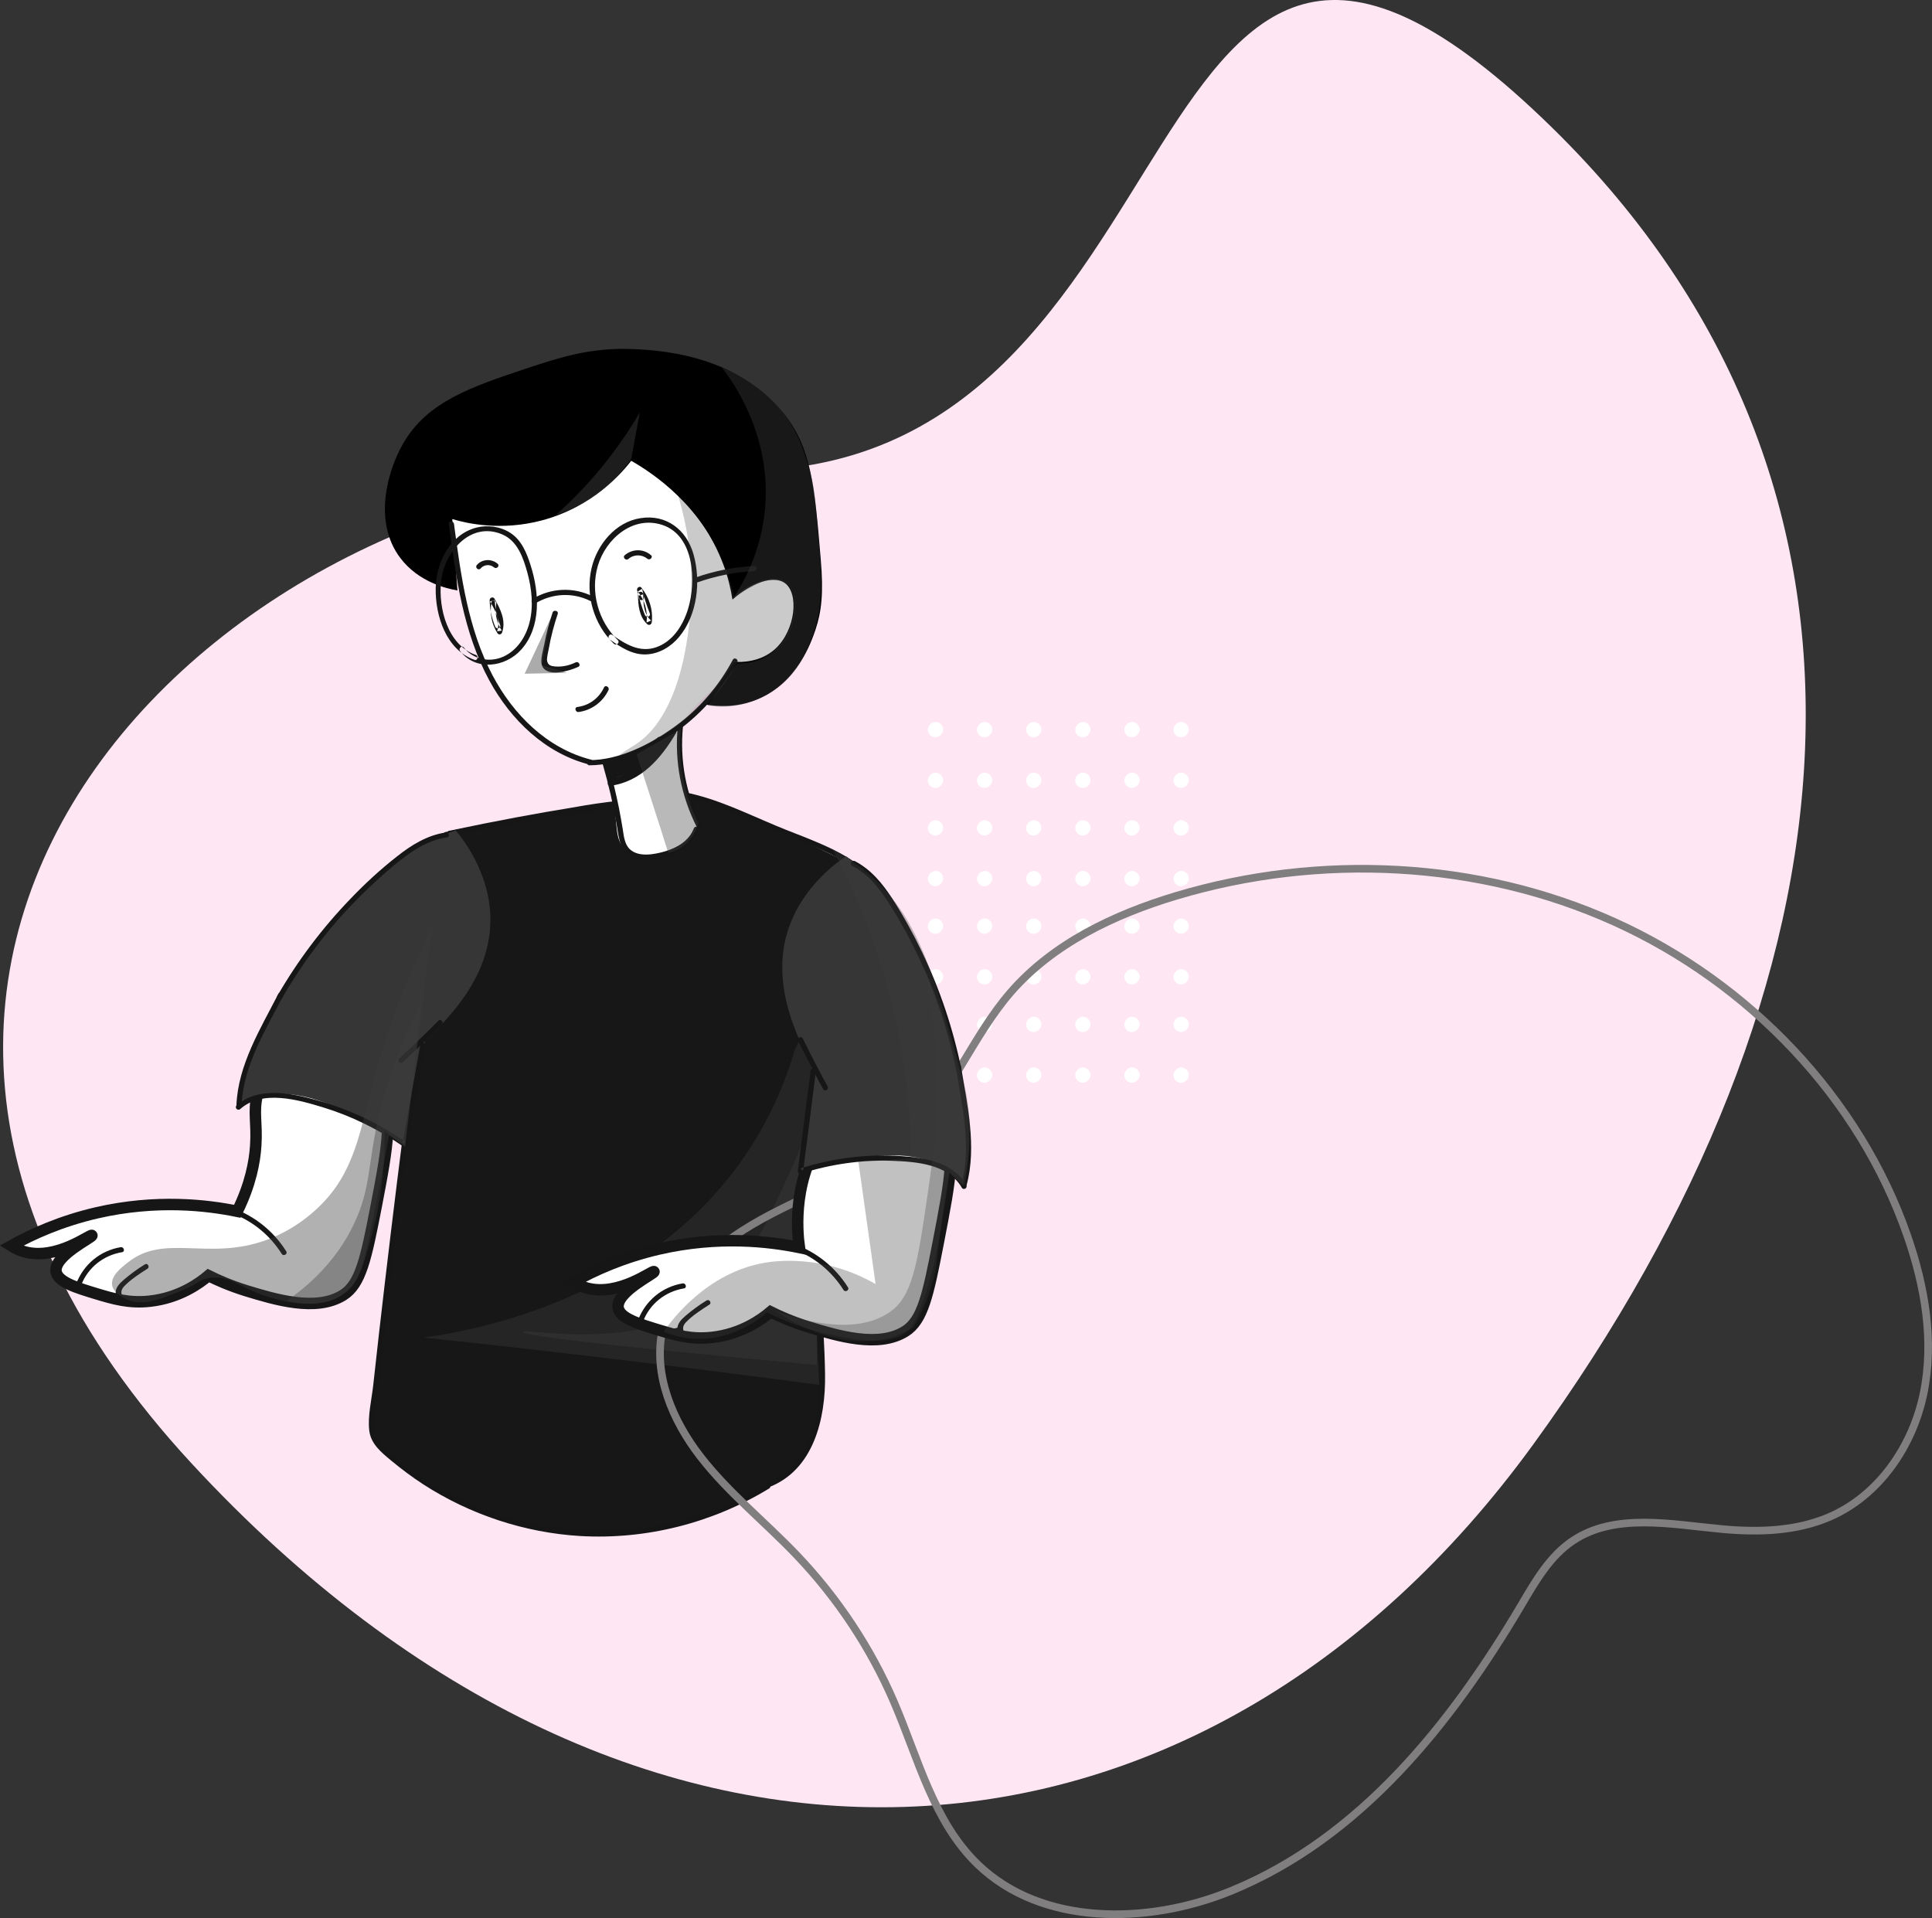 <svg xmlns:dc="http://purl.org/dc/elements/1.1/" xmlns:cc="http://creativecommons.org/ns#" xmlns:rdf="http://www.w3.org/1999/02/22-rdf-syntax-ns#" xmlns:svg="http://www.w3.org/2000/svg" xmlns="http://www.w3.org/2000/svg" xmlns:sodipodi="http://sodipodi.sourceforge.net/DTD/sodipodi-0.dtd" xmlns:inkscape="http://www.inkscape.org/namespaces/inkscape" inkscape:version="1.0 (4035a4fb49, 2020-05-01)" sodipodi:docname="student.svg" id="svg513" fill="none" viewBox="0 0 505.833 502.222" height="502.222" width="505.833"><rect x="0" y="0" width="505.833" height="502.222" fill="#333333" stroke="none"/><path id="path2" fill="#fee7f3" d="m 401.444,378.18 c 87.36,-120.265 100.69,-250.812 5.1,-344.585 -114.58,-112.399 -86.48,93.602 -215.994,89.588 -129.515,-4.013 -265.019,125.194 -140.38,259.998 116.676,126.193 263.914,115.265 351.274,-5.001 z" clip-rule="evenodd" fill-rule="evenodd"></path><path id="path4" fill="#171717" d="m 117.324,217.578 c -1.625,10.609 -3.206,21.309 -4.741,32.054 -5.959,41.67 -11.106,82.618 -15.44,122.889 0.091,1.354 0.452,3.521 1.806,5.688 1.355,2.212 3.16,3.341 4.018,3.928 8.217,5.869 12.325,8.849 16.479,10.835 19.909,9.616 41.941,8.488 41.941,8.488 4.65,-0.226 13.905,-0.813 23.837,-4.786 0.542,-0.226 4.334,-1.986 11.919,-5.553 6.862,-3.205 8.081,-3.837 9.752,-5.372 3.973,-3.657 5.508,-8.172 6.546,-11.377 2.212,-6.817 1.986,-12.596 1.896,-13.996 0,0 -0.451,-11.241 -0.767,-76.884 -0.046,-13.364 1.264,-33.003 8.307,-57.246 -7.314,-3.567 -14.176,-6.863 -22.438,-10.835 -5.689,-2.754 -10.971,-5.283 -18.556,-6.186 -2.167,-0.27 -4.108,-0.361 -6.997,-0.316 -11.738,0.091 -21.4,1.897 -25.553,2.619 -8.082,1.309 -19.007,3.296 -32.009,6.05 z" clip-rule="evenodd" fill-rule="evenodd"></path><path id="path6" fill="#161616" d="m 116.964,219.157 c 13.995,-2.979 28.126,-5.372 42.302,-7.133 0.632,-0.09 0.993,-0.903 0.361,-1.264 -0.18,-0.09 -0.361,-0.226 -0.587,-0.316 -0.767,-0.451 -1.444,0.723 -0.677,1.174 0.181,0.09 0.361,0.226 0.587,0.316 0.135,-0.406 0.226,-0.858 0.361,-1.264 -14.311,1.761 -28.578,4.153 -42.663,7.178 -0.903,0.181 -0.542,1.49 0.316,1.309 z" clip-rule="evenodd" fill-rule="evenodd"></path><path id="path8" fill="#161616" d="m 112.766,242.815 c -4.966,35.395 -9.481,70.835 -13.544,106.365 -0.497,4.469 -0.993,8.894 -1.49,13.363 -0.406,3.883 -1.535,8.262 -1.038,12.145 0.451,3.431 3.16,5.598 5.643,7.675 2.709,2.257 5.553,4.379 8.533,6.32 12.235,7.901 26.546,12.641 41.083,13.499 17.291,0.993 34.673,-3.431 49.436,-12.46 0.722,-0.452 0.045,-1.626 -0.677,-1.174 -25.824,15.756 -58.691,16.388 -85.012,1.444 -3.024,-1.715 -5.959,-3.611 -8.758,-5.688 -2.844,-2.122 -7.449,-5.011 -8.623,-8.488 -0.542,-1.67 -0.271,-3.521 -0.09,-5.282 0.225,-2.212 0.496,-4.469 0.722,-6.681 0.452,-4.154 0.903,-8.307 1.4,-12.461 1.941,-16.93 3.927,-33.815 6.094,-50.699 2.438,-19.188 4.967,-38.375 7.675,-57.517 0.091,-0.858 -1.219,-1.219 -1.354,-0.361 z" clip-rule="evenodd" fill-rule="evenodd"></path><path id="path10" fill="#161616" d="m 179.262,208.819 c 7.946,1.58 15.395,5.237 22.799,8.352 7.269,3.07 15.35,5.553 21.761,10.248 0.722,0.497 1.399,-0.677 0.677,-1.173 -6.276,-4.605 -14.176,-7.043 -21.264,-10.023 -7.675,-3.205 -15.395,-7.043 -23.612,-8.713 -0.858,-0.181 -1.219,1.129 -0.361,1.309 z" clip-rule="evenodd" fill-rule="evenodd"></path><path id="path12" fill="#161616" d="m 214.661,285.388 c -0.722,19.006 -1.444,38.013 -0.767,56.975 0.316,9.21 1.76,18.781 0.045,27.946 -1.445,7.539 -5.689,15.078 -13.228,17.878 -0.813,0.316 -0.452,1.625 0.361,1.309 12.009,-4.47 15.124,-18.149 14.944,-29.616 -0.091,-7.766 -0.768,-15.531 -0.948,-23.341 -0.181,-7.946 -0.091,-15.847 0.045,-23.792 0.18,-9.12 0.541,-18.24 0.857,-27.359 0.091,-0.903 -1.264,-0.903 -1.309,0 z" clip-rule="evenodd" fill-rule="evenodd"></path><path id="path14" fill="#3d3d3d" d="m 208.164,274.688 c -2.393,8.217 -6.14,17.201 -11.919,26.14 -25.869,39.774 -73.228,47.72 -85.327,49.39 16.253,1.716 32.686,3.567 49.3,5.553 18.33,2.167 36.434,4.47 54.266,6.818 -1.128,-20.181 -1.128,-36.795 -0.857,-48.669 0.496,-24.559 2.257,-44.424 -0.948,-45.056 -0.768,-0.18 -2.122,0.677 -4.515,5.824 z" clip-rule="evenodd" fill-rule="evenodd" opacity="0.38"></path><path id="path16" fill="#3d3d3d" d="m 213.713,289.451 c -1.625,4.785 -4.108,11.557 -7.765,19.368 -5.147,11.061 -10.068,21.715 -16.433,28.261 -17.788,18.285 -52.551,10.384 -52.641,11.648 -0.045,0.723 12.686,2.754 76.975,8.668 0,-22.663 -0.045,-45.282 -0.136,-67.945 z" clip-rule="evenodd" fill-rule="evenodd" opacity="0.42"></path><path id="path18" fill="#ffffff" d="m 117.863,135.997 c 0.452,4.831 1.265,11.603 3.07,19.594 1.174,5.192 1.897,8.488 3.432,12.596 2.302,6.185 6.681,18.013 18.103,25.733 2.754,1.897 7.314,4.425 13.725,5.915 1.038,0.09 2.077,0.225 3.115,0.316 0.361,1.896 0.813,4.695 1.264,8.081 1.084,8.713 0.542,11.377 2.799,13.724 2.754,2.845 7.133,2.574 8.081,2.484 7.54,-0.497 11.332,-7.991 11.513,-8.398 -1.219,-2.212 -2.438,-4.921 -3.431,-8.081 -2.167,-6.998 -2.212,-13.228 -1.851,-17.472 3.476,-5.011 7.313,-8.848 11.196,-11.828 1.49,-1.129 2.754,-2.664 4.966,-3.431 3.16,-1.084 4.786,0 7.133,-0.723 3.883,-1.219 5.553,-6.23 6.276,-8.307 2.754,-8.216 -0.632,-16.343 -2.799,-21.173 -1.942,-4.425 -6.998,-15.395 -19.323,-23.973 -12.686,-8.849 -38.059,-18.691 -54.853,-5.914 -2.89,2.212 -9.481,8.126 -12.416,20.857 z" clip-rule="evenodd" fill-rule="evenodd"></path><path id="path20" fill="#000000" d="m 119.762,154.598 c -2.89,-0.497 -10.203,-2.213 -14.944,-8.488 -7.223,-9.526 -3.341,-22.844 0.677,-29.887 6.321,-11.061 17.833,-14.898 32.28,-19.729 8.578,-2.844 16.75,-5.553 27.856,-5.102 6.14,0.271 26.952,1.174 39.413,16.66 7.404,9.164 8.216,19.006 9.842,38.419 0.767,8.894 0.18,13.725 -1.355,18.33 -1.129,3.341 -4.785,14.04 -15.305,18.329 -5.507,2.258 -10.609,1.806 -13.408,1.355 2.528,-3.747 5.056,-7.449 7.63,-11.197 1.444,0.091 6.591,0.181 10.519,-3.386 5.372,-4.921 6.32,-14.717 2.393,-17.336 -2.89,-1.941 -8.623,-0.045 -13.59,4.424 -0.451,-2.844 -1.173,-5.959 -2.392,-9.164 -5.689,-15.305 -18.059,-23.702 -24.109,-27.179 -2.392,3.07 -9.977,12.055 -23.431,15.621 -10.654,2.799 -19.503,0.813 -23.431,-0.361 0.452,6.23 0.903,12.46 1.355,18.691 z" clip-rule="evenodd" fill-rule="evenodd"></path><path id="path22" fill="#161616" d="m 117.504,137.171 c 1.851,13.951 3.793,28.443 10.61,40.993 5.598,10.294 14.627,19.097 26.23,22.032 0.858,0.226 1.219,-1.084 0.361,-1.309 -11.467,-2.935 -20.316,-11.784 -25.733,-22.032 -6.456,-12.189 -8.307,-26.185 -10.113,-39.684 -0.136,-0.858 -1.49,-0.858 -1.355,0 z" clip-rule="evenodd" fill-rule="evenodd"></path><path id="path24" fill="#161616" d="m 154.346,200.376 c 8.171,0 16.749,-4.379 23.16,-9.074 6.456,-4.74 11.738,-10.835 15.53,-17.878 0.407,-0.768 -0.767,-1.445 -1.173,-0.677 -3.657,6.862 -8.759,12.821 -15.034,17.381 -6.276,4.605 -14.582,8.894 -22.483,8.894 -0.903,0 -0.903,1.354 0,1.354 z" clip-rule="evenodd" fill-rule="evenodd"></path><path id="path26" fill="#161616" d="m 177.458,190.218 c -0.903,9.12 0.858,18.24 5.012,26.411 0.406,0.768 1.58,0.09 1.173,-0.677 -4.063,-7.991 -5.688,-16.84 -4.83,-25.734 0.09,-0.857 -1.264,-0.857 -1.355,0 z" clip-rule="evenodd" fill-rule="evenodd"></path><path id="path28" fill="#161616" d="m 157.825,200.151 c 1.49,5.146 2.709,10.383 3.612,15.666 0.586,3.521 0.812,7.494 4.74,8.803 5.869,1.987 14.537,-1.535 16.794,-7.359 0.316,-0.812 -0.993,-1.174 -1.309,-0.361 -1.264,3.296 -4.424,5.102 -7.675,6.05 -2.709,0.767 -6.817,1.58 -9.119,-0.632 -1.355,-1.31 -1.535,-3.386 -1.806,-5.147 -0.316,-1.851 -0.632,-3.702 -0.993,-5.553 -0.813,-3.973 -1.761,-7.946 -2.89,-11.829 -0.271,-0.812 -1.58,-0.451 -1.354,0.362 z" clip-rule="evenodd" fill-rule="evenodd"></path><path id="path30" fill="#161616" d="m 159.765,205.749 c 8.036,-1.039 13.319,-7.179 17.201,-13.77 0.452,-0.767 -0.722,-1.445 -1.174,-0.677 -3.566,6.14 -8.532,12.144 -16.027,13.092 -0.857,0.136 -0.857,1.49 0,1.355 z" clip-rule="evenodd" fill-rule="evenodd"></path><path id="path32" fill="#161616" d="m 159.441,201.144 c 6.276,-0.723 11.919,-3.657 16.118,-8.397 0.586,-0.633 -0.362,-1.626 -0.949,-0.949 -3.927,4.47 -9.255,7.314 -15.169,7.991 -0.812,0.091 -0.858,1.445 0,1.355 z" clip-rule="evenodd" fill-rule="evenodd"></path><path id="path34" fill="#161616" d="m 159.666,200.151 c 5.057,-0.723 9.617,-2.799 13.499,-6.095 0.677,-0.587 -0.316,-1.535 -0.948,-0.948 -3.702,3.16 -8.081,5.101 -12.912,5.779 -0.858,0.09 -0.496,1.399 0.361,1.264 z" clip-rule="evenodd" fill-rule="evenodd"></path><path id="path36" fill="#161616" d="m 159.401,201.28 c 0.226,1.083 0.181,3.25 1.535,3.611 1.31,0.362 3.296,-1.173 4.334,-1.806 3.567,-2.167 6.547,-5.101 8.894,-8.532 0.497,-0.723 -0.677,-1.4 -1.174,-0.677 -1.67,2.483 -3.702,4.695 -6.094,6.501 -1.129,0.857 -2.303,1.58 -3.522,2.257 -0.496,0.271 -1.625,1.038 -2.122,0.722 -0.316,-0.18 -0.451,-2.122 -0.496,-2.438 -0.226,-0.857 -1.535,-0.496 -1.355,0.362 z" clip-rule="evenodd" fill-rule="evenodd"></path><path id="path38" fill="#161616" d="m 160.031,202.544 c 3.883,-1.581 7.54,-3.567 10.971,-5.96 0.722,-0.496 0.045,-1.67 -0.677,-1.174 -3.341,2.348 -6.863,4.289 -10.655,5.824 -0.812,0.316 -0.451,1.626 0.361,1.31 z" clip-rule="evenodd" fill-rule="evenodd"></path><path id="path40" fill="#161616" d="m 160.712,203.898 c 4.334,-1.535 8.126,-3.928 11.286,-7.269 0.587,-0.632 -0.361,-1.58 -0.948,-0.948 -3.025,3.115 -6.591,5.463 -10.7,6.908 -0.812,0.316 -0.451,1.625 0.362,1.309 z" clip-rule="evenodd" fill-rule="evenodd"></path><path id="path42" fill="#161616" d="m 161.432,203.176 c 3.206,-1.4 6.14,-3.296 8.668,-5.734 0.632,-0.587 -0.316,-1.535 -0.948,-0.948 -2.483,2.347 -5.282,4.153 -8.397,5.508 -0.813,0.361 -0.135,1.535 0.677,1.174 z" clip-rule="evenodd" fill-rule="evenodd"></path><path id="path44" fill="#161616" d="m 124.548,171.483 c -7.359,-2.619 -9.797,-12.235 -9.074,-19.188 0.767,-7.629 7.629,-15.936 16.027,-12.37 4.018,1.716 5.508,6.14 6.591,10.068 1.129,4.153 1.625,8.758 0.542,13.002 -0.948,3.747 -3.251,7.314 -6.862,8.939 -3.612,1.625 -7.901,0.722 -10.339,-2.393 -0.542,-0.677 -1.49,0.271 -0.948,0.948 4.108,5.283 11.828,4.244 15.982,-0.406 5.282,-5.914 4.74,-14.898 2.483,-21.986 -1.038,-3.296 -2.393,-6.727 -5.418,-8.623 -2.618,-1.671 -5.959,-2.077 -8.894,-1.31 -6.862,1.851 -10.428,9.12 -10.564,15.757 -0.135,7.268 2.709,16.252 10.203,18.871 0.723,0.271 1.084,-1.039 0.271,-1.309 z" clip-rule="evenodd" fill-rule="evenodd"></path><path id="path46" fill="#161616" d="m 140.171,157.984 c 4.424,-2.664 9.796,-2.935 14.401,-0.632 0.768,0.406 1.445,-0.768 0.678,-1.174 -5.057,-2.528 -10.926,-2.302 -15.802,0.632 -0.677,0.452 0,1.625 0.723,1.174 z" clip-rule="evenodd" fill-rule="evenodd"></path><path id="path48" fill="#161616" d="m 161.749,167.6 c -5.101,-4.921 -7.223,-12.551 -5.237,-19.413 2.077,-7.133 9.21,-13.273 16.885,-10.745 8.488,2.799 8.939,14.944 6.727,22.077 -1.309,4.198 -3.928,8.397 -8.262,9.932 -4.334,1.535 -8.081,-0.767 -11.557,-3.205 -0.723,-0.497 -1.4,0.677 -0.678,1.174 2.845,2.031 5.915,4.063 9.526,3.927 3.431,-0.135 6.547,-2.031 8.668,-4.605 4.786,-5.778 5.734,-14.582 3.748,-21.625 -1.806,-6.411 -7.134,-10.564 -13.951,-9.436 -6.501,1.039 -11.286,6.908 -12.731,13.048 -1.67,7.088 0.587,14.763 5.824,19.819 0.722,0.632 1.67,-0.361 1.038,-0.948 z" clip-rule="evenodd" fill-rule="evenodd"></path><path id="path50" fill="#161616" d="m 128.655,157.747 c -0.451,2.844 0.045,5.598 1.58,8.036 0.316,0.496 1.039,0.406 1.219,-0.181 1.084,-3.115 -0.451,-6.185 -1.986,-8.848 -0.316,-0.587 -1.264,-0.317 -1.264,0.361 0.045,2.392 0.541,4.74 1.444,6.952 0.316,0.813 1.626,0.452 1.31,-0.361 -0.858,-2.122 -1.355,-4.289 -1.4,-6.591 -0.406,0.135 -0.858,0.225 -1.264,0.361 1.399,2.393 2.844,5.011 1.851,7.81 0.406,-0.045 0.813,-0.09 1.219,-0.18 -1.355,-2.122 -1.851,-4.515 -1.445,-6.998 0.181,-0.858 -1.129,-1.219 -1.264,-0.361 z" clip-rule="evenodd" fill-rule="evenodd"></path><path id="path52" fill="#161616" d="m 168.61,156.483 c 0,-0.587 -0.045,-0.723 -0.316,-1.219 -0.316,-0.587 -1.264,-0.316 -1.264,0.361 0.045,2.799 0.271,5.824 2.438,7.81 0.452,0.407 1.084,0.091 1.174,-0.496 0.361,-3.341 -0.632,-6.456 -2.709,-9.075 -0.451,-0.542 -1.264,0.045 -1.128,0.677 0.541,2.213 1.218,4.38 2.031,6.456 0.316,0.813 1.625,0.452 1.309,-0.361 -0.857,-2.122 -1.535,-4.244 -2.031,-6.456 -0.361,0.226 -0.768,0.452 -1.129,0.677 1.851,2.348 2.619,5.147 2.303,8.127 0.406,-0.181 0.767,-0.316 1.173,-0.497 -1.941,-1.761 -2.031,-4.424 -2.076,-6.862 -0.407,0.135 -0.858,0.226 -1.264,0.361 0.045,0.181 0.09,0.361 0.135,0.542 0,0.812 1.354,0.812 1.354,-0.045 z" clip-rule="evenodd" fill-rule="evenodd"></path><path id="path54" fill="#161616" d="m 144.682,160.377 c -0.903,2.709 -1.671,5.462 -2.167,8.262 -0.271,1.489 -1.219,4.289 -0.542,5.778 1.354,3.025 7.359,1.174 9.435,0.181 0.768,-0.361 0.091,-1.535 -0.677,-1.174 -1.67,0.813 -3.476,1.219 -5.327,1.084 -1.084,-0.091 -1.941,-0.271 -2.167,-1.49 -0.136,-0.677 0.316,-2.438 0.451,-3.206 0.542,-3.115 1.355,-6.14 2.348,-9.119 0.226,-0.768 -1.084,-1.129 -1.354,-0.316 z" clip-rule="evenodd" fill-rule="evenodd"></path><path id="path56" fill="#161616" d="m 151.5,186.426 c 3.386,-0.451 6.321,-2.618 7.811,-5.733 0.361,-0.768 -0.813,-1.49 -1.174,-0.678 -1.355,2.845 -3.883,4.696 -6.998,5.102 -0.858,0.135 -0.451,1.445 0.361,1.309 z" clip-rule="evenodd" fill-rule="evenodd"></path><path id="path58" fill="#161616" d="m 125.81,148.864 c 0.858,-1.038 2.438,-1.219 3.521,-0.316 0.678,0.587 1.626,-0.406 0.948,-0.948 -1.58,-1.354 -4.018,-1.264 -5.417,0.316 -0.587,0.632 0.361,1.58 0.948,0.948 z" clip-rule="evenodd" fill-rule="evenodd"></path><path id="path60" fill="#161616" d="m 164.546,146.336 c 1.399,-1.219 3.521,-1.219 4.921,-0.045 0.677,0.541 1.625,-0.407 0.948,-0.948 -1.986,-1.716 -4.876,-1.671 -6.862,0.045 -0.632,0.587 0.361,1.535 0.993,0.948 z" clip-rule="evenodd" fill-rule="evenodd"></path><path id="path62" fill="#161616" d="m 182.333,152.566 c 4.876,-1.715 9.887,-2.754 15.079,-3.025 0.858,-0.045 0.858,-1.399 0,-1.354 -5.282,0.271 -10.429,1.309 -15.44,3.07 -0.813,0.316 -0.497,1.625 0.361,1.309 z" clip-rule="evenodd" fill-rule="evenodd"></path><path id="path64" fill="#3d3d3d" d="m 189.063,96.314 c 2.708,3.476 13.137,17.742 11.196,37.336 -1.084,10.925 -5.598,18.961 -8.443,23.205 1.626,-1.264 3.025,-2.122 4.064,-2.709 2.754,-1.535 4.514,-2.483 6.772,-2.347 0.677,0.045 2.302,0.18 3.476,1.128 3.431,2.89 2.257,13.138 -3.838,17.924 -3.34,2.618 -7.268,2.889 -9.255,2.844 -2.573,3.657 -5.191,7.314 -7.765,11.016 1.716,0.271 4.334,0.496 7.359,0.045 1.309,-0.181 6.546,-1.129 11.512,-5.102 4.876,-3.928 6.863,-8.713 8.172,-11.964 3.612,-9.029 2.889,-16.975 1.625,-31.286 -0.541,-6.366 -0.857,-9.616 -2.122,-13.905 -1.354,-4.65 -3.476,-11.513 -9.526,-17.653 -4.334,-4.514 -9.209,-7.043 -13.227,-8.532 z" clip-rule="evenodd" fill-rule="evenodd" opacity="0.4"></path><path id="path66" fill="#3d3d3d" d="m 145.454,134.914 c 4.514,-4.018 9.571,-9.165 14.447,-15.576 3.025,-3.972 5.553,-7.81 7.629,-11.376 -0.767,4.063 -1.534,8.126 -2.257,12.189 -1.761,2.528 -4.695,6.14 -9.255,9.436 -4.018,2.844 -7.81,4.424 -10.564,5.327 z" clip-rule="evenodd" fill-rule="evenodd" opacity="0.48"></path><path id="path68" fill="#3d3d3d" d="m 177.549,129.767 c 3.431,11.422 3.702,20.993 3.386,27.314 -0.226,4.695 -1.49,29.3 -14.447,37.788 -1.264,0.812 -4.469,2.708 -4.334,2.979 0.181,0.316 6.185,-2.347 9.481,-4.153 5.192,-2.799 13.183,-8.443 20.587,-20.361 1.219,0.135 7.178,0.541 11.467,-3.567 5.192,-4.921 6.095,-14.582 1.986,-17.426 -2.934,-2.032 -8.532,-0.317 -13.453,3.747 -0.497,-2.077 -1.129,-4.244 -1.987,-6.547 -3.386,-8.939 -8.487,-15.44 -12.686,-19.774 z" clip-rule="evenodd" fill-rule="evenodd" opacity="0.27"></path><path id="path70" fill="#3d3d3d" d="m 166.669,197.487 c 1.174,3.612 2.348,7.223 3.522,10.88 1.625,4.966 3.205,9.978 4.785,14.944 0.903,-0.181 3.115,-0.813 5.057,-2.799 1.941,-1.987 2.573,-4.154 2.799,-5.057 -1.761,-3.476 -3.838,-8.758 -4.56,-15.44 -0.361,-3.476 -0.271,-6.546 0,-9.119 -3.838,2.212 -7.72,4.424 -11.603,6.591 z" clip-rule="evenodd" fill-rule="evenodd" opacity="0.36"></path><path id="path72" fill="#3d3d3d" d="m 144.138,161.957 c -2.257,4.831 -4.515,9.616 -6.772,14.447 3.702,-0.09 7.359,-0.136 11.061,-0.226 -2.167,-0.677 -4.379,-1.354 -6.546,-2.032 0.722,-4.063 1.49,-8.126 2.257,-12.189 z" clip-rule="evenodd" fill-rule="evenodd" opacity="0.43"></path><rect y="279.493" x="-272.654" id="rect74" fill="#ffffff" transform="scale(-1,1)" rx="2" height="4" width="4"></rect><rect y="279.493" x="-311.244" id="rect76" fill="#ffffff" transform="scale(-1,1)" rx="2" height="4" width="4"></rect><rect y="228.042" x="-311.244" id="rect78" fill="#ffffff" transform="scale(-1,1)" rx="2" height="4" width="4"></rect><rect y="228.042" x="-272.654" id="rect80" fill="#ffffff" transform="scale(-1,1)" rx="2" height="4" width="4"></rect><rect y="279.493" x="-259.792" id="rect82" fill="#ffffff" transform="scale(-1,1)" rx="2" height="4" width="4"></rect><rect y="279.493" x="-298.374" id="rect84" fill="#ffffff" transform="scale(-1,1)" rx="2" height="4" width="4"></rect><rect y="228.042" x="-298.374" id="rect86" fill="#ffffff" transform="scale(-1,1)" rx="2" height="4" width="4"></rect><rect y="228.042" x="-259.792" id="rect88" fill="#ffffff" transform="scale(-1,1)" rx="2" height="4" width="4"></rect><rect y="279.493" x="-246.929" id="rect90" fill="#ffffff" transform="scale(-1,1)" rx="2" height="4" width="4"></rect><rect y="279.493" x="-285.514" id="rect92" fill="#ffffff" transform="scale(-1,1)" rx="2" height="4" width="4"></rect><rect y="228.042" x="-285.514" id="rect94" fill="#ffffff" transform="scale(-1,1)" rx="2" height="4" width="4"></rect><rect y="228.042" x="-246.929" id="rect96" fill="#ffffff" transform="scale(-1,1)" rx="2" height="4" width="4"></rect><rect y="253.767" x="-246.929" id="rect98" fill="#ffffff" transform="scale(-1,1)" rx="2" height="4" width="4"></rect><rect y="253.767" x="-285.514" id="rect100" fill="#ffffff" transform="scale(-1,1)" rx="2" height="4" width="4"></rect><rect y="202.316" x="-285.514" id="rect102" fill="#ffffff" transform="scale(-1,1)" rx="2" height="4" width="4"></rect><rect y="202.316" x="-246.929" id="rect104" fill="#ffffff" transform="scale(-1,1)" rx="2" height="4" width="4"></rect><rect y="253.767" x="-259.792" id="rect106" fill="#ffffff" transform="scale(-1,1)" rx="2" height="4" width="4"></rect><rect y="253.767" x="-298.374" id="rect108" fill="#ffffff" transform="scale(-1,1)" rx="2" height="4" width="4"></rect><rect y="202.316" x="-298.374" id="rect110" fill="#ffffff" transform="scale(-1,1)" rx="2" height="4" width="4"></rect><rect y="202.316" x="-259.792" id="rect112" fill="#ffffff" transform="scale(-1,1)" rx="2" height="4" width="4"></rect><rect y="253.767" x="-272.654" id="rect114" fill="#ffffff" transform="scale(-1,1)" rx="2" height="4" width="4"></rect><rect y="253.767" x="-311.244" id="rect116" fill="#ffffff" transform="scale(-1,1)" rx="2" height="4" width="4"></rect><rect y="202.316" x="-311.244" id="rect118" fill="#ffffff" transform="scale(-1,1)" rx="2" height="4" width="4"></rect><rect y="202.316" x="-272.654" id="rect120" fill="#ffffff" transform="scale(-1,1)" rx="2" height="4" width="4"></rect><rect y="266.223" x="-272.654" id="rect122" fill="#ffffff" transform="scale(-1,1)" rx="2" height="4" width="4"></rect><rect y="266.223" x="-311.244" id="rect124" fill="#ffffff" transform="scale(-1,1)" rx="2" height="4" width="4"></rect><rect y="214.773" x="-311.244" id="rect126" fill="#ffffff" transform="scale(-1,1)" rx="2" height="4" width="4"></rect><rect y="214.773" x="-272.654" id="rect128" fill="#ffffff" transform="scale(-1,1)" rx="2" height="4" width="4"></rect><rect y="266.223" x="-259.792" id="rect130" fill="#ffffff" transform="scale(-1,1)" rx="2" height="4" width="4"></rect><rect y="266.223" x="-298.374" id="rect132" fill="#ffffff" transform="scale(-1,1)" rx="2" height="4" width="4"></rect><rect y="214.773" x="-298.374" id="rect134" fill="#ffffff" transform="scale(-1,1)" rx="2" height="4" width="4"></rect><rect y="214.773" x="-259.792" id="rect136" fill="#ffffff" transform="scale(-1,1)" rx="2" height="4" width="4"></rect><rect y="266.223" x="-246.929" id="rect138" fill="#ffffff" transform="scale(-1,1)" rx="2" height="4" width="4"></rect><rect y="266.223" x="-285.514" id="rect140" fill="#ffffff" transform="scale(-1,1)" rx="2" height="4" width="4"></rect><rect y="214.773" x="-285.514" id="rect142" fill="#ffffff" transform="scale(-1,1)" rx="2" height="4" width="4"></rect><rect y="214.773" x="-246.929" id="rect144" fill="#ffffff" transform="scale(-1,1)" rx="2" height="4" width="4"></rect><rect y="240.498" x="-246.929" id="rect146" fill="#ffffff" transform="scale(-1,1)" rx="2" height="4" width="4"></rect><rect y="240.498" x="-285.514" id="rect148" fill="#ffffff" transform="scale(-1,1)" rx="2" height="4" width="4"></rect><rect y="189.047" x="-285.514" id="rect150" fill="#ffffff" transform="scale(-1,1)" rx="2" height="4" width="4"></rect><rect y="189.047" x="-246.929" id="rect152" fill="#ffffff" transform="scale(-1,1)" rx="2" height="4" width="4"></rect><rect y="240.498" x="-259.792" id="rect154" fill="#ffffff" transform="scale(-1,1)" rx="2" height="4" width="4"></rect><rect y="240.498" x="-298.374" id="rect156" fill="#ffffff" transform="scale(-1,1)" rx="2" height="4" width="4"></rect><rect y="189.047" x="-298.374" id="rect158" fill="#ffffff" transform="scale(-1,1)" rx="2" height="4" width="4"></rect><rect y="189.047" x="-259.792" id="rect160" fill="#ffffff" transform="scale(-1,1)" rx="2" height="4" width="4"></rect><rect y="240.498" x="-272.654" id="rect162" fill="#ffffff" transform="scale(-1,1)" rx="2" height="4" width="4"></rect><rect y="240.498" x="-311.244" id="rect164" fill="#ffffff" transform="scale(-1,1)" rx="2" height="4" width="4"></rect><rect y="189.047" x="-311.244" id="rect166" fill="#ffffff" transform="scale(-1,1)" rx="2" height="4" width="4"></rect><rect y="189.047" x="-272.654" id="rect168" fill="#ffffff" transform="scale(-1,1)" rx="2" height="4" width="4"></rect><path id="path170" stroke-width="2" stroke="#807e7e" d="m 183.396,381.404 c 7.331,9.446 16.837,17.03 25.117,25.693 10.781,11.279 19.495,24.442 25.606,38.678 6.323,14.731 10.285,31.223 21.925,42.43 16.75,16.123 44.4,15.788 66.1,6.965 33.87,-13.773 57.84,-43.868 76.19,-74.932 3.68,-6.238 7.42,-12.8 13.51,-16.855 11.07,-7.372 25.81,-4.237 39.14,-3.008 9.48,0.873 19.35,0.559 28.05,-3.214 13.03,-5.65 21.77,-18.617 24.59,-32.286 2.83,-13.668 0.38,-27.937 -4.19,-41.146 -12.53,-36.223 -41.39,-66.42 -76.9,-82.422 -35.5,-16.002 -77.1,-17.956 -114.48,-6.772 -16.38,4.899 -32.48,12.58 -43.528,25.38 -9.747,11.289 -15.046,25.933 -25.748,36.363 -10.247,9.986 -24.305,15.038 -37.061,21.708 -12.757,6.67 -25.394,16.465 -28.299,30.326 -2.434,11.619 2.646,23.647 9.978,33.092 z" clip-rule="evenodd" fill-rule="evenodd"></path><path id="path280" stroke-width="3" stroke="#161616" fill="#ffffff" d="m 77.203,273.007 c -3.702,2.754 -8.172,7.178 -9.797,13.499 -1.174,4.695 -0.045,7.449 -0.452,13.498 -0.271,4.199 -1.354,10.113 -4.83,17.156 -7.901,-1.625 -21.174,-3.205 -36.84,0.406 -9.345,2.167 -16.84,5.553 -22.348,8.623 0.858,0.542 2.032,1.174 3.522,1.581 8.442,2.302 17.336,-4.786 17.607,-4.289 0.271,0.451 -9.932,5.237 -9.39,9.39 0.361,2.799 5.372,4.289 10.564,5.869 4.379,1.309 8.533,2.574 14.086,1.941 7.629,-0.857 12.912,-4.695 15.259,-6.681 2.258,1.128 5.598,2.618 9.797,3.928 7.72,2.347 18.375,5.598 25.463,1.173 4.605,-2.889 6.004,-9.661 8.623,-23.115 3.16,-16.388 4.65,-24.605 0.406,-31.331 -5.553,-8.985 -16.975,-11.061 -21.67,-11.648 z" clip-rule="evenodd" fill-rule="evenodd"></path><path id="path282" fill="#161616" d="m 60.678,317.657 c 5.462,2.031 9.977,5.733 13.092,10.654 0.452,0.722 1.626,0.045 1.174,-0.677 -3.296,-5.237 -8.126,-9.12 -13.905,-11.287 -0.858,-0.316 -1.174,0.994 -0.361,1.31 z" clip-rule="evenodd" fill-rule="evenodd"></path><path id="path284" fill="#161616" d="m 31.598,326.55 c -5.372,0.903 -9.707,4.515 -11.648,9.572 -0.316,0.812 0.993,1.173 1.309,0.361 1.761,-4.605 5.824,-7.811 10.7,-8.623 0.858,-0.136 0.497,-1.445 -0.361,-1.31 z" clip-rule="evenodd" fill-rule="evenodd"></path><path id="path286" fill="#161616" d="m 37.921,331.065 c -1.941,1.174 -3.747,2.528 -5.462,3.973 -1.129,0.993 -2.393,2.167 -2.122,3.792 0.677,4.289 5.824,3.341 8.623,2.258 0.812,-0.316 0.451,-1.626 -0.361,-1.31 -1.219,0.452 -2.574,1.039 -3.883,0.994 -2.122,-0.091 -4.018,-2.122 -2.212,-3.973 1.715,-1.806 3.973,-3.251 6.095,-4.605 0.722,-0.452 0.045,-1.625 -0.678,-1.129 z" clip-rule="evenodd" fill-rule="evenodd"></path><path id="path288" fill="#363636" d="m 119.325,217.431 c -2.302,0.768 -5.237,1.941 -8.533,3.567 -0.948,0.451 -3.34,1.67 -5.914,3.34 -3.973,2.529 -6.862,5.192 -10.158,8.533 -4.198,4.289 -8.442,8.578 -13.499,15.44 -4.243,5.779 -10.835,14.854 -15.575,28.172 -1.896,5.282 -2.98,9.842 -3.612,13.092 2.483,-1.444 4.741,-2.167 6.501,-2.573 10.158,-2.303 19.91,2.844 29.165,7.675 3.476,1.806 6.23,3.566 8.126,4.785 0.994,-4.875 1.987,-9.796 2.98,-14.672 0.858,-4.109 1.67,-8.262 2.528,-12.37 1.309,-1.129 3.07,-2.799 5.012,-4.967 3.656,-4.153 10.925,-12.415 11.918,-23.882 1.219,-13.228 -6.636,-23.341 -8.939,-26.14 z" clip-rule="evenodd" fill-rule="evenodd"></path><path id="path290" fill="#161616" d="m 116.662,217.973 c -4.831,0.722 -8.984,3.296 -12.731,6.275 -4.335,3.386 -8.398,7.133 -12.19,11.106 -7.404,7.675 -13.86,16.253 -19.187,25.508 -0.452,0.768 0.722,1.445 1.173,0.677 5.147,-8.939 11.287,-17.246 18.42,-24.695 3.477,-3.612 7.133,-7.043 10.971,-10.248 4.108,-3.386 8.487,-6.546 13.905,-7.359 0.858,-0.09 0.497,-1.4 -0.361,-1.264 z" clip-rule="evenodd" fill-rule="evenodd"></path><path id="path292" fill="#161616" d="m 114.76,267.273 c -3.34,3.386 -6.772,6.681 -10.248,9.887 -0.632,0.587 0.316,1.535 0.948,0.948 3.476,-3.205 6.908,-6.501 10.248,-9.887 0.587,-0.632 -0.361,-1.58 -0.948,-0.948 z" clip-rule="evenodd" fill-rule="evenodd"></path><path id="path294" fill="#161616" d="m 110.072,273.458 c -1.58,8.668 -3.115,17.381 -4.695,26.049 0.316,-0.135 0.677,-0.27 0.993,-0.406 -7.178,-5.011 -15.169,-8.758 -23.657,-11.106 -6.636,-1.806 -15.079,-3.567 -20.767,1.445 -0.632,0.587 0.316,1.535 0.948,0.948 5.779,-5.147 15.124,-2.438 21.67,-0.452 7.54,2.303 14.628,5.824 21.084,10.294 0.361,0.226 0.903,0 0.993,-0.407 1.58,-8.668 3.115,-17.381 4.695,-26.049 0.181,-0.813 -1.129,-1.174 -1.264,-0.316 z" clip-rule="evenodd" fill-rule="evenodd"></path><path id="path296" fill="#161616" d="m 72.869,260.23 c -4.695,9.165 -10.564,18.6 -10.97,29.21 -0.046,0.858 1.309,0.858 1.354,0 0.406,-10.339 6.185,-19.549 10.79,-28.533 0.361,-0.767 -0.813,-1.444 -1.174,-0.677 z" clip-rule="evenodd" fill-rule="evenodd"></path><path id="path298" fill="#3d3d3d" d="m 113.007,243.165 c -8.081,16.072 -12.46,29.616 -15.034,39.097 -3.747,13.905 -5.056,24.875 -14.763,33.995 -1.58,1.49 -6.23,5.779 -13.544,8.442 -15.349,5.553 -26.726,-1.941 -36.388,6.005 -1.083,0.903 -4.289,3.16 -3.928,5.734 0.362,2.437 3.702,3.702 4.199,3.927 3.973,1.535 8.081,-0.045 13.228,-2.122 5.824,-2.347 5.192,-3.16 7.81,-3.611 5.508,-0.948 8.036,2.528 15.35,4.83 3.115,0.948 12.325,3.838 18.962,0 4.876,-2.844 6.365,-8.171 8.713,-17.155 1.625,-6.095 3.296,-14.989 3.025,-26.185 1.806,1.399 3.612,2.799 5.418,4.198 2.347,-19.052 4.65,-38.103 6.952,-57.155 z" clip-rule="evenodd" fill-rule="evenodd" opacity="0.4"></path><path id="path300" fill="#3d3d3d" d="m 110.295,262.713 c -6.185,11.693 -9.21,21.58 -10.835,28.262 -3.25,13.408 -2.212,19.729 -6.636,29.164 -4.741,10.249 -12.416,16.75 -17.743,20.452 2.98,0.677 10.158,1.941 15.35,-2.122 3.657,-2.844 4.605,-6.907 6.004,-13.544 1.761,-8.172 3.612,-17.472 5.418,-27.675 1.399,0.903 2.799,1.806 4.199,2.709 1.444,-12.37 2.844,-24.831 4.243,-37.246 z" clip-rule="evenodd" fill-rule="evenodd" opacity="0.38"></path><path id="path302" stroke-width="3" stroke="#161616" fill="#ffffff" d="m 223.78,288.627 c -2.438,1.806 -5.057,4.244 -7.449,7.45 -8.894,11.963 -7.675,26.004 -7.043,30.564 -7.901,-1.625 -21.174,-3.206 -36.84,0.406 -9.345,2.167 -16.84,5.553 -22.347,8.623 0.857,0.542 2.031,1.174 3.521,1.58 8.442,2.303 17.336,-4.785 17.607,-4.289 0.271,0.452 -9.932,5.237 -9.39,9.391 0.361,2.799 5.372,4.289 10.564,5.869 4.379,1.309 8.533,2.573 14.086,1.941 7.629,-0.858 12.912,-4.695 15.259,-6.682 2.258,1.129 5.598,2.619 9.797,3.928 7.72,2.348 18.375,5.598 25.463,1.174 4.605,-2.889 6.004,-9.661 8.623,-23.115 3.341,-17.246 5.011,-25.869 0.406,-31.332 -6.095,-7.268 -18.329,-6.049 -22.257,-5.508 z" clip-rule="evenodd" fill-rule="evenodd"></path><path id="path304" fill="#161616" d="m 207.754,327.092 c 5.463,2.032 9.977,5.734 13.092,10.655 0.452,0.722 1.626,0.045 1.174,-0.677 -3.295,-5.237 -8.126,-9.12 -13.905,-11.287 -0.813,-0.271 -1.174,1.038 -0.361,1.309 z" clip-rule="evenodd" fill-rule="evenodd"></path><path id="path306" fill="#161616" d="m 178.723,336.031 c -5.373,0.903 -9.707,4.515 -11.648,9.571 -0.316,0.813 0.993,1.174 1.309,0.361 1.761,-4.605 5.824,-7.81 10.7,-8.623 0.858,-0.135 0.497,-1.444 -0.361,-1.309 z" clip-rule="evenodd" fill-rule="evenodd"></path><path id="path308" fill="#161616" d="m 167.707,346.46 c 2.8,2.664 6.682,3.566 10.339,2.393 0.813,-0.271 0.451,-1.581 -0.361,-1.31 -3.206,1.039 -6.592,0.316 -9.03,-2.031 -0.632,-0.632 -1.58,0.316 -0.948,0.948 z" clip-rule="evenodd" fill-rule="evenodd"></path><path id="path310" fill="#161616" d="m 184.996,340.501 c -1.942,1.174 -3.747,2.528 -5.463,3.973 -1.129,0.993 -2.393,2.167 -2.122,3.792 0.677,4.289 5.824,3.341 8.623,2.257 0.813,-0.316 0.452,-1.625 -0.361,-1.309 -1.219,0.452 -2.573,1.038 -3.883,0.993 -2.122,-0.09 -4.018,-2.122 -2.212,-3.973 1.716,-1.805 3.973,-3.25 6.095,-4.605 0.767,-0.406 0.09,-1.58 -0.677,-1.128 z" clip-rule="evenodd" fill-rule="evenodd"></path><path id="path312" fill="#363636" d="m 221.523,224.203 c 1.851,1.445 4.244,3.431 6.772,6.005 0.722,0.722 2.573,2.618 4.424,4.966 2.89,3.612 4.741,7.043 6.772,11.241 2.619,5.373 5.237,10.745 7.856,18.781 2.212,6.772 5.598,17.427 6.004,31.603 0.181,5.598 -0.18,10.293 -0.541,13.589 -1.851,-2.122 -3.702,-3.521 -5.237,-4.424 -8.623,-5.282 -19.097,-3.386 -28.985,-1.58 -3.702,0.677 -6.772,1.489 -8.893,2.076 0.541,-4.966 1.038,-9.932 1.58,-14.898 0.451,-4.154 0.857,-8.352 1.309,-12.551 -0.858,-1.49 -2.032,-3.612 -3.115,-6.275 -2.122,-5.102 -6.366,-15.124 -3.928,-26.366 2.889,-12.912 13.047,-20.225 15.982,-22.167 z" clip-rule="evenodd" fill-rule="evenodd"></path><path id="path314" fill="#161616" d="m 223.104,226.686 c 4.515,2.348 7.54,6.411 10.158,10.61 2.709,4.334 5.147,8.803 7.314,13.408 4.424,9.391 7.675,19.323 9.797,29.481 0.18,0.858 1.49,0.496 1.309,-0.361 -2.167,-10.565 -5.598,-20.813 -10.293,-30.565 -2.303,-4.785 -4.831,-9.435 -7.72,-13.905 -2.574,-3.973 -5.599,-7.675 -9.842,-9.887 -0.813,-0.361 -1.49,0.813 -0.723,1.219 z" clip-rule="evenodd" fill-rule="evenodd"></path><path id="path316" fill="#161616" d="m 209.016,272.6 c 2.077,4.244 4.244,8.398 6.501,12.551 0.407,0.768 1.58,0.09 1.174,-0.677 -2.257,-4.154 -4.424,-8.307 -6.501,-12.551 -0.406,-0.813 -1.58,-0.135 -1.174,0.677 z" clip-rule="evenodd" fill-rule="evenodd"></path><path id="path318" fill="#161616" d="m 212.226,280.366 c -1.128,8.758 -2.257,17.516 -3.341,26.275 -0.045,0.451 0.497,0.767 0.858,0.632 7.675,-2.438 15.666,-3.612 23.702,-3.341 6.366,0.226 14.808,0.813 18.375,7.043 0.451,0.767 1.58,0.09 1.174,-0.677 -3.386,-5.96 -10.79,-7.179 -17.021,-7.585 -8.984,-0.632 -18.013,0.542 -26.546,3.251 0.271,0.225 0.587,0.451 0.858,0.632 1.129,-8.759 2.257,-17.517 3.341,-26.276 0.09,-0.812 -1.264,-0.812 -1.4,0.046 z" clip-rule="evenodd" fill-rule="evenodd"></path><path id="path320" fill="#161616" d="m 250.282,279.508 c 1.58,9.932 4.154,20.451 1.49,30.428 -0.226,0.858 1.084,1.219 1.309,0.362 2.709,-10.204 0.136,-20.949 -1.49,-31.152 -0.135,-0.857 -1.444,-0.496 -1.309,0.362 z" clip-rule="evenodd" fill-rule="evenodd"></path><path id="path322" fill="#3d3d3d" d="m 218.091,222.533 c 4.109,7.675 8.217,16.839 11.693,27.358 6.818,20.768 8.623,39.413 8.759,53.364 -4.605,0.271 -9.21,0.541 -13.815,0.812 1.49,10.7 3.025,21.445 4.515,32.145 -2.89,-1.671 -7.314,-3.793 -13.003,-5.057 -1.851,-0.406 -8.668,-1.76 -15.936,-0.541 -15.26,2.573 -24.47,15.079 -26.546,18.058 2.076,0.858 4.74,1.671 7.945,1.851 9.842,0.587 17.021,-5.101 19.142,-6.907 6.727,3.386 12.596,5.011 16.75,5.824 7.268,1.49 15.756,3.205 20.451,-1.31 0.361,-0.361 1.174,-1.219 2.935,-5.598 2.754,-6.952 4.198,-13.453 6.095,-25.237 0.406,-2.618 0.993,-6.14 1.58,-10.338 1.128,1.128 2.302,2.302 3.431,3.431 0.542,-2.032 1.219,-5.057 1.58,-8.759 0.948,-9.616 -0.903,-17.2 -2.664,-23.386 -7.088,-25.011 -11.331,-40.09 -25.507,-51.015 -2.935,-2.167 -5.644,-3.747 -7.405,-4.695 z" clip-rule="evenodd" fill-rule="evenodd" opacity="0.32"></path><path id="path324" fill="#3d3d3d" d="m 241.974,253.458 c 3.024,14.718 3.431,27.223 3.205,36.253 -0.226,8.397 -1.084,14.537 -1.986,20.722 -2.664,18.645 -4.019,27.946 -9.165,32.28 -9.752,8.216 -27.133,1.986 -31.287,0.406 3.928,2.619 18.059,11.512 31.874,6.591 1.444,-0.541 3.024,-1.219 4.559,-2.212 1.626,-2.754 3.793,-6.997 5.192,-12.551 0.813,-3.295 1.039,-5.688 1.355,-8.487 0.496,-4.515 1.354,-11.106 2.799,-19.368 1.309,1.129 2.663,2.257 3.973,3.386 0.451,-2.302 1.038,-5.824 1.174,-10.158 0.406,-10.474 -1.897,-18.42 -4.56,-27.494 -1.445,-4.966 -3.702,-11.648 -7.133,-19.368 z" clip-rule="evenodd" fill-rule="evenodd" opacity="0.29"></path><defs id="defs511"><filter color-interpolation-filters="sRGB" filterUnits="userSpaceOnUse" height="279" width="924" y="367" x="148" id="filter0_dd"><feGaussianBlur id="feGaussianBlur458" stdDeviation="21.5"></feGaussianBlur></filter><linearGradient gradientUnits="userSpaceOnUse" y2="537.82" x2="375.003" y1="484.535" x1="375.003" id="paint0_linear"><stop id="stop475" stop-color="#C85407"></stop><stop id="stop477" stop-color="#C76902" offset="1"></stop></linearGradient><linearGradient gradientUnits="userSpaceOnUse" y2="609.012" x2="369.336" y1="481.289" x1="478.251" id="paint1_linear"><stop id="stop480" stop-color="#FFC000"></stop><stop id="stop482" stop-color="#FF8A00" offset="1"></stop></linearGradient><linearGradient gradientUnits="userSpaceOnUse" y2="537.818" x2="845" y1="484.535" x1="845" id="paint2_linear"><stop id="stop485" stop-color="#C85407"></stop><stop id="stop487" stop-color="#C76902" offset="1"></stop></linearGradient><linearGradient gradientUnits="userSpaceOnUse" y2="609.008" x2="839.333" y1="481.289" x1="948.244" id="paint3_linear"><stop id="stop490" stop-color="#FFC000"></stop><stop id="stop492" stop-color="#FF8A00" offset="1"></stop></linearGradient><linearGradient gradientUnits="userSpaceOnUse" y2="537.82" x2="610.003" y1="484.535" x1="610.003" id="paint4_linear"><stop id="stop495" stop-color="#C85407"></stop><stop id="stop497" stop-color="#C76902" offset="1"></stop></linearGradient><linearGradient gradientUnits="userSpaceOnUse" y2="609.012" x2="604.336" y1="481.289" x1="713.251" id="paint5_linear"><stop id="stop500" stop-color="#FFC000"></stop><stop id="stop502" stop-color="#FF8A00" offset="1"></stop></linearGradient><clipPath id="clip0"><rect y="0" x="0" id="rect505" transform="translate(756,450)" fill="#ffffff" height="62" width="62"></rect></clipPath><clipPath id="clip1"><rect y="0" x="0" id="rect508" transform="translate(537.467,450)" fill="#ffffff" height="62" width="63.378"></rect></clipPath></defs></svg>